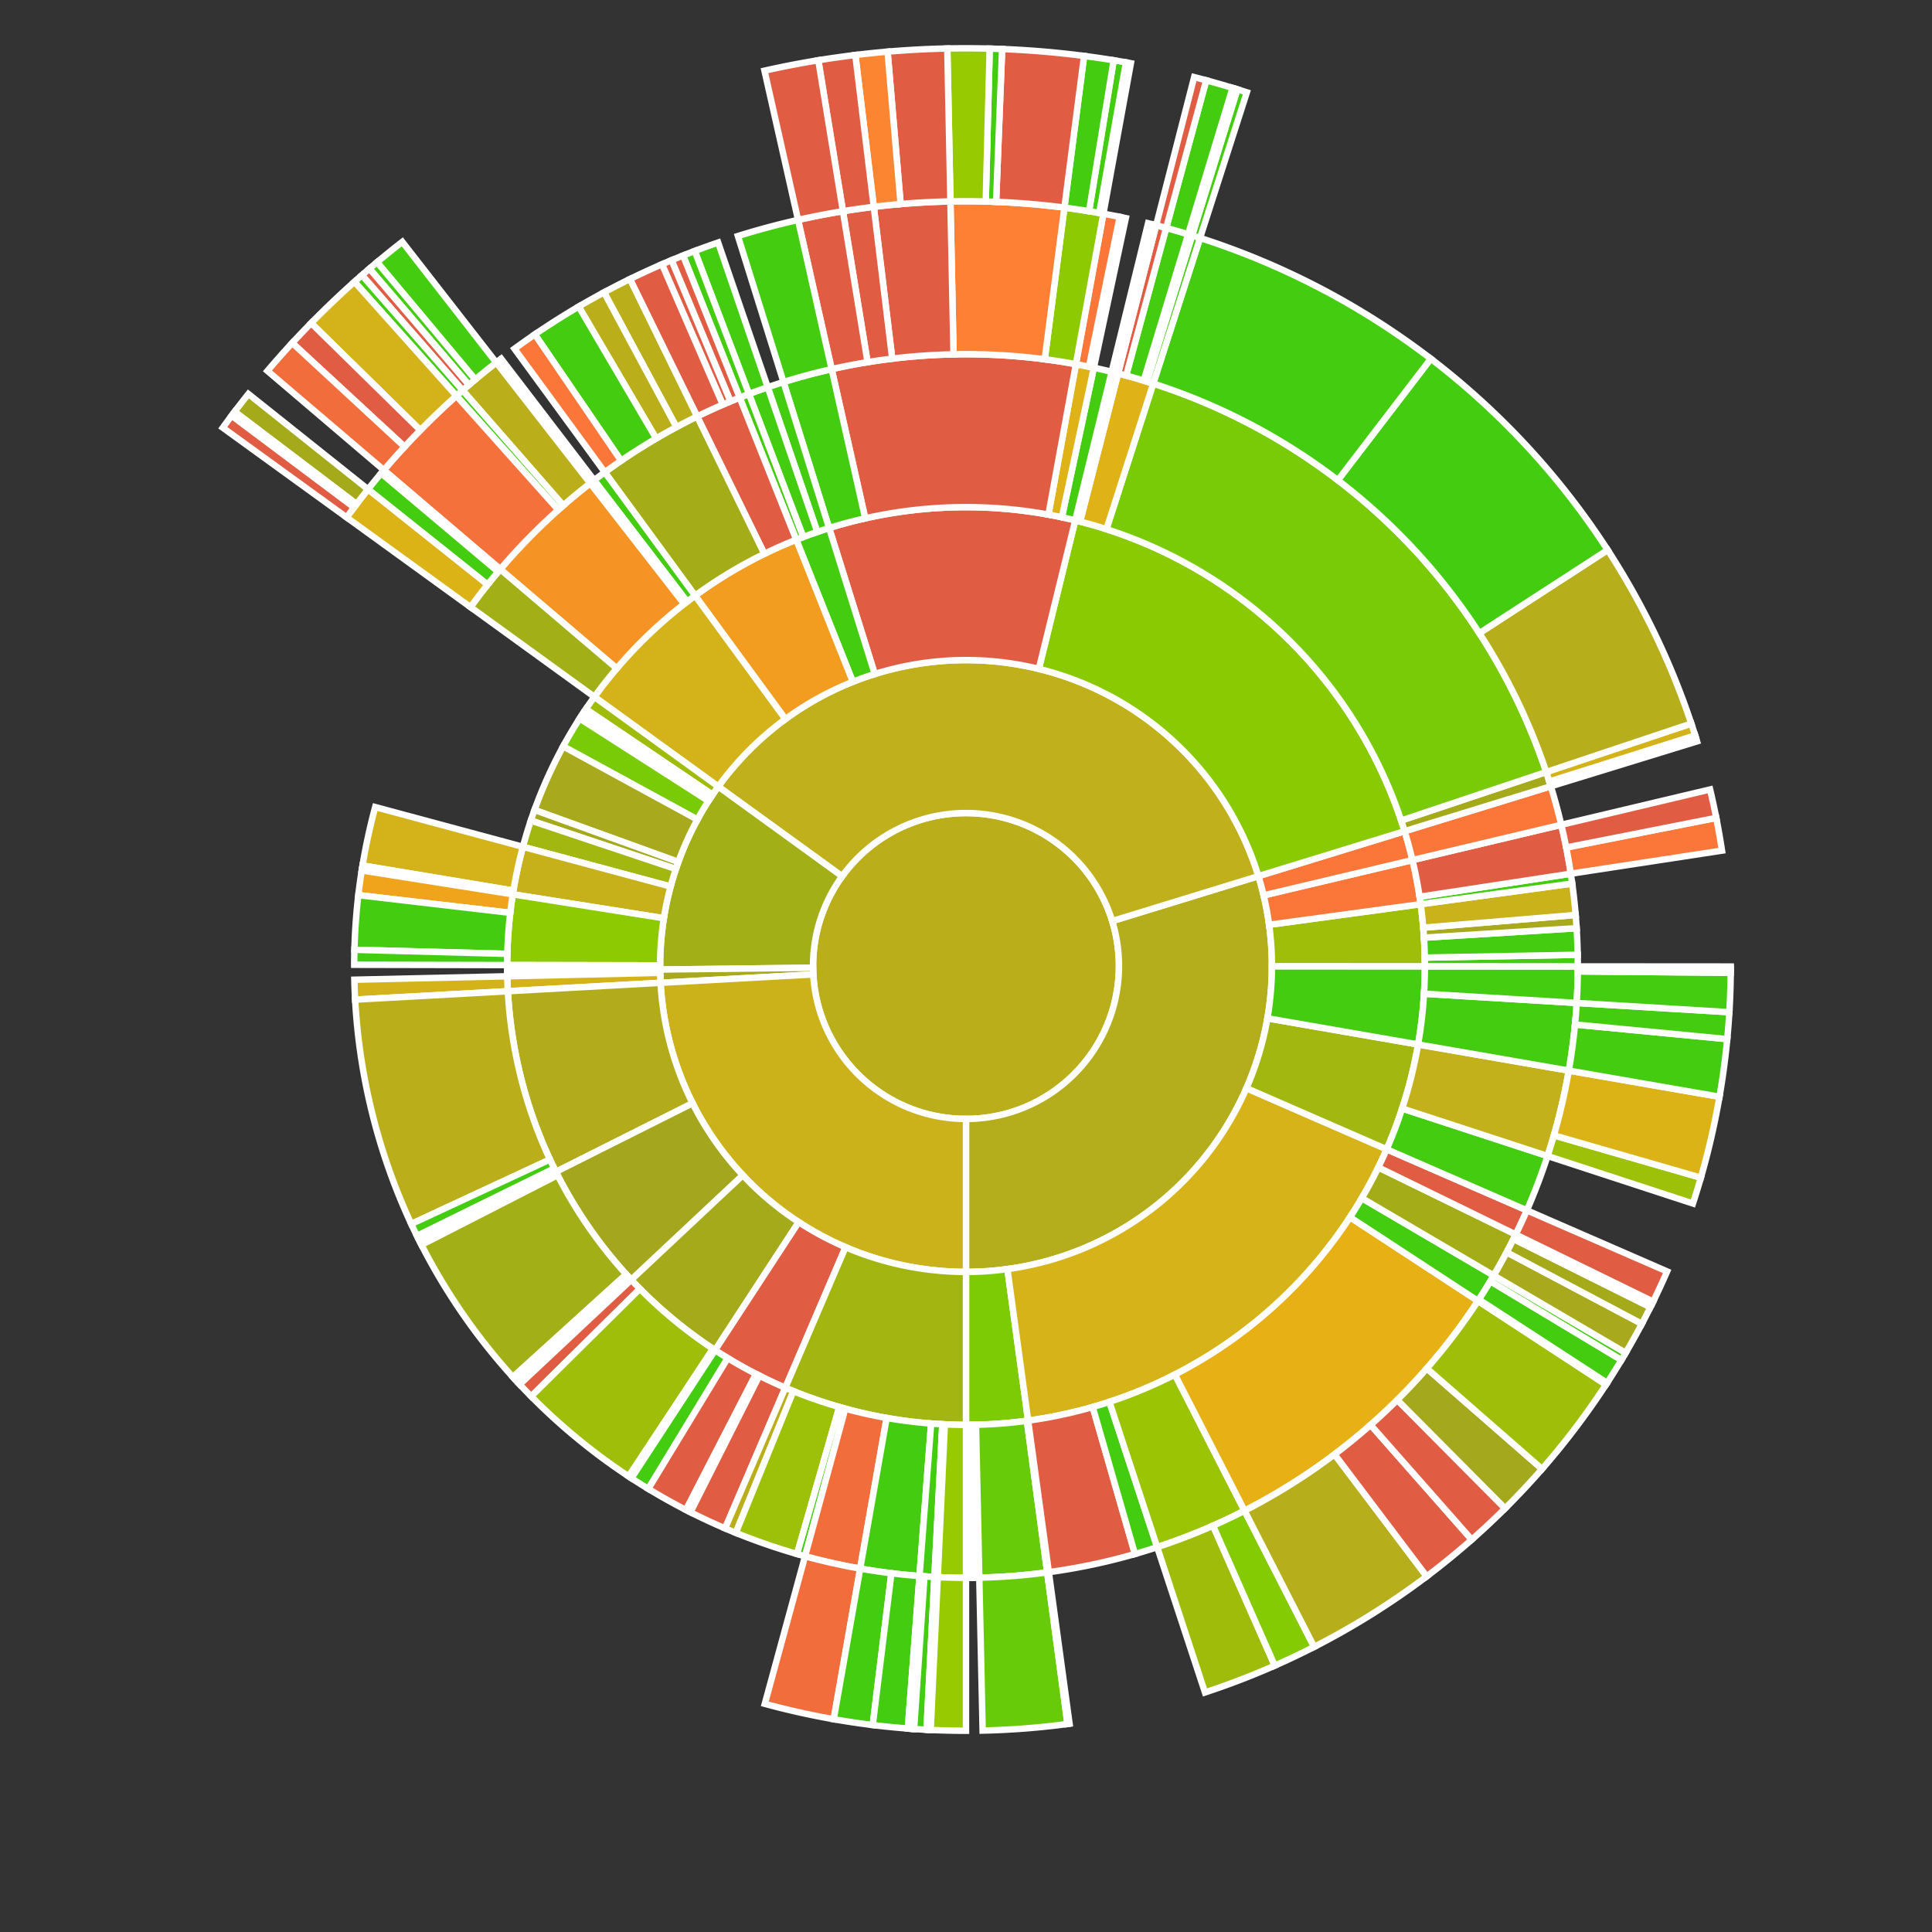 <svg baseProfile="full" width="300" height="300" viewBox="0 0 300 300" version="1.1"
xmlns="http://www.w3.org/2000/svg" xmlns:ev="http://www.w3.org/2001/xml-events"
xmlns:xlink="http://www.w3.org/1999/xlink">

<rect x="0" y="0" width="300" height="300" fill="#333333" stroke="none"/>

<style>rect.s{mask:url(#mask);}</style>
<defs>
  <pattern id="white" width="4" height="4" patternUnits="userSpaceOnUse" patternTransform="rotate(45)">
    <rect width="2" height="2" transform="translate(0,0)" fill="white"></rect>
  </pattern>
  <mask id="mask">
    <rect x="0" y="0" width="100%" height="100%" fill="url(#white)"></rect>
  </mask>
</defs>

<circle cx="150.0" cy="150.0" fill="#baaf1b" r="23.75" stroke="white" stroke-width="1" />
<path d="M 150.0 173.75 L 150.0 197.5 A 47.5 47.5 0 0 0 195.405 136.048 L 172.702 143.024 A 23.75 23.75 0 0 1 150.0 173.75 z" fill="#b4ad1c" stroke="white" stroke-width="1" />
<path d="M 150.0 197.5 L 150.0 221.25 A 71.25 71.25 0 0 0 159.648 220.594 L 156.432 197.063 A 47.5 47.5 0 0 1 150.0 197.5 z" fill="#7dcb05" stroke="white" stroke-width="1" />
<path d="M 150.0 221.25 L 150.0 245.0 A 95.0 95.0 0 0 0 150.774 244.997 L 150.581 221.248 A 71.25 71.25 0 0 1 150.0 221.25 z" fill="#4c1" stroke="white" stroke-width="1" />
<path d="M 150.581 221.248 L 150.774 244.997 A 95.0 95.0 0 0 0 151.548 244.987 L 151.161 221.241 A 71.25 71.25 0 0 1 150.581 221.248 z" fill="#4c1" stroke="white" stroke-width="1" />
<path d="M 151.161 221.241 L 151.548 244.987 A 95.0 95.0 0 0 0 152.064 244.978 L 151.548 221.233 A 71.25 71.25 0 0 1 151.161 221.241 z" fill="#e05d44" stroke="white" stroke-width="1" />
<path d="M 151.548 221.233 L 152.064 244.978 A 95.0 95.0 0 0 0 162.608 244.16 L 159.456 220.62 A 71.25 71.25 0 0 1 151.548 221.233 z" fill="#68cb09" stroke="white" stroke-width="1" />
<path d="M 152.064 244.978 L 152.58 268.722 A 118.75 118.75 0 0 0 165.76 267.7 L 162.608 244.16 A 95.0 95.0 0 0 1 152.064 244.978 z" fill="#68cb09" stroke="white" stroke-width="1" />
<path d="M 159.456 220.62 L 162.608 244.16 A 95.0 95.0 0 0 0 162.864 244.125 L 159.648 220.594 A 71.25 71.25 0 0 1 159.456 220.62 z" fill="#4c1" stroke="white" stroke-width="1" />
<path d="M 162.608 244.16 L 165.76 267.7 A 118.75 118.75 0 0 0 166.079 267.656 L 162.864 244.125 A 95.0 95.0 0 0 1 162.608 244.16 z" fill="#4c1" stroke="white" stroke-width="1" />
<path d="M 156.432 197.063 L 159.648 220.594 A 71.25 71.25 0 0 0 215.32 178.457 L 193.547 168.972 A 47.5 47.5 0 0 1 156.432 197.063 z" fill="#d6b318" stroke="white" stroke-width="1" />
<path d="M 159.648 220.594 L 162.864 244.125 A 95.0 95.0 0 0 0 176.235 241.306 L 169.676 218.479 A 71.25 71.25 0 0 1 159.648 220.594 z" fill="#e05d44" stroke="white" stroke-width="1" />
<path d="M 169.676 218.479 L 176.235 241.306 A 95.0 95.0 0 0 0 179.688 240.242 L 172.266 217.682 A 71.25 71.25 0 0 1 169.676 218.479 z" fill="#4c1" stroke="white" stroke-width="1" />
<path d="M 172.266 217.682 L 179.688 240.242 A 95.0 95.0 0 0 0 193.25 234.584 L 182.437 213.438 A 71.25 71.25 0 0 1 172.266 217.682 z" fill="#9bc405" stroke="white" stroke-width="1" />
<path d="M 179.688 240.242 L 187.11 262.803 A 118.75 118.75 0 0 0 197.946 258.64 L 188.357 236.912 A 95.0 95.0 0 0 1 179.688 240.242 z" fill="#9fbc0b" stroke="white" stroke-width="1" />
<path d="M 188.357 236.912 L 197.946 258.64 A 118.75 118.75 0 0 0 204.062 255.73 L 193.25 234.584 A 95.0 95.0 0 0 1 188.357 236.912 z" fill="#85cb03" stroke="white" stroke-width="1" />
<path d="M 182.437 213.438 L 193.25 234.584 A 95.0 95.0 0 0 0 229.501 202.006 L 209.626 189.004 A 71.25 71.25 0 0 1 182.437 213.438 z" fill="#e7b015" stroke="white" stroke-width="1" />
<path d="M 193.25 234.584 L 204.062 255.73 A 118.75 118.75 0 0 0 221.536 244.785 L 207.229 225.828 A 95.0 95.0 0 0 1 193.25 234.584 z" fill="#b7ae1c" stroke="white" stroke-width="1" />
<path d="M 207.229 225.828 L 221.536 244.785 A 118.75 118.75 0 0 0 228.532 239.075 L 212.826 221.26 A 95.0 95.0 0 0 1 207.229 225.828 z" fill="#e05d44" stroke="white" stroke-width="1" />
<path d="M 212.826 221.26 L 228.532 239.075 A 118.75 118.75 0 0 0 233.712 234.225 L 216.97 217.38 A 95.0 95.0 0 0 1 212.826 221.26 z" fill="#e05d44" stroke="white" stroke-width="1" />
<path d="M 216.97 217.38 L 233.712 234.225 A 118.75 118.75 0 0 0 239.447 228.108 L 221.558 212.486 A 95.0 95.0 0 0 1 216.97 217.38 z" fill="#a4a81c" stroke="white" stroke-width="1" />
<path d="M 221.558 212.486 L 239.447 228.108 A 118.75 118.75 0 0 0 249.376 215.007 L 229.501 202.006 A 95.0 95.0 0 0 1 221.558 212.486 z" fill="#9ebe09" stroke="white" stroke-width="1" />
<path d="M 209.626 189.004 L 229.501 202.006 A 95.0 95.0 0 0 0 231.948 198.058 L 211.461 186.043 A 71.25 71.25 0 0 1 209.626 189.004 z" fill="#4c1" stroke="white" stroke-width="1" />
<path d="M 229.501 202.006 L 249.376 215.007 A 118.75 118.75 0 0 0 249.553 214.737 L 229.642 201.789 A 95.0 95.0 0 0 1 229.501 202.006 z" fill="#4c1" stroke="white" stroke-width="1" />
<path d="M 229.642 201.789 L 249.553 214.737 A 118.75 118.75 0 0 0 251.776 211.182 L 231.421 198.945 A 95.0 95.0 0 0 1 229.642 201.789 z" fill="#4c1" stroke="white" stroke-width="1" />
<path d="M 231.421 198.945 L 251.776 211.182 A 118.75 118.75 0 0 0 252.435 210.072 L 231.948 198.058 A 95.0 95.0 0 0 1 231.421 198.945 z" fill="#4c1" stroke="white" stroke-width="1" />
<path d="M 211.461 186.043 L 231.948 198.058 A 95.0 95.0 0 0 0 235.363 191.692 L 214.022 181.269 A 71.25 71.25 0 0 1 211.461 186.043 z" fill="#a4ad17" stroke="white" stroke-width="1" />
<path d="M 231.948 198.058 L 252.435 210.072 A 118.75 118.75 0 0 0 254.948 205.565 L 233.959 194.452 A 95.0 95.0 0 0 1 231.948 198.058 z" fill="#a9a91d" stroke="white" stroke-width="1" />
<path d="M 233.959 194.452 L 254.948 205.565 A 118.75 118.75 0 0 0 256.275 202.982 L 235.02 192.386 A 95.0 95.0 0 0 1 233.959 194.452 z" fill="#a4aa1a" stroke="white" stroke-width="1" />
<path d="M 235.02 192.386 L 256.275 202.982 A 118.75 118.75 0 0 0 256.562 202.404 L 235.249 191.923 A 95.0 95.0 0 0 1 235.02 192.386 z" fill="#4c1" stroke="white" stroke-width="1" />
<path d="M 235.249 191.923 L 256.562 202.404 A 118.75 118.75 0 0 0 256.703 202.115 L 235.363 191.692 A 95.0 95.0 0 0 1 235.249 191.923 z" fill="#4c1" stroke="white" stroke-width="1" />
<path d="M 214.022 181.269 L 235.363 191.692 A 95.0 95.0 0 0 0 237.094 187.943 L 215.32 178.457 A 71.25 71.25 0 0 1 214.022 181.269 z" fill="#e05d44" stroke="white" stroke-width="1" />
<path d="M 235.363 191.692 L 256.703 202.115 A 118.75 118.75 0 0 0 258.867 197.429 L 237.094 187.943 A 95.0 95.0 0 0 1 235.363 191.692 z" fill="#e05d44" stroke="white" stroke-width="1" />
<path d="M 193.547 168.972 L 215.32 178.457 A 71.25 71.25 0 0 0 220.201 162.182 L 196.801 158.121 A 47.5 47.5 0 0 1 193.547 168.972 z" fill="#a2b710" stroke="white" stroke-width="1" />
<path d="M 215.32 178.457 L 237.094 187.943 A 95.0 95.0 0 0 0 240.302 179.504 L 217.727 172.128 A 71.25 71.25 0 0 1 215.32 178.457 z" fill="#4c1" stroke="white" stroke-width="1" />
<path d="M 217.727 172.128 L 240.302 179.504 A 95.0 95.0 0 0 0 243.601 166.242 L 220.201 162.182 A 71.25 71.25 0 0 1 217.727 172.128 z" fill="#c3b11b" stroke="white" stroke-width="1" />
<path d="M 240.302 179.504 L 262.878 186.88 A 118.75 118.75 0 0 0 264.11 182.871 L 241.288 176.297 A 95.0 95.0 0 0 1 240.302 179.504 z" fill="#9dc008" stroke="white" stroke-width="1" />
<path d="M 241.288 176.297 L 264.11 182.871 A 118.75 118.75 0 0 0 267.002 170.303 L 243.601 166.242 A 95.0 95.0 0 0 1 241.288 176.297 z" fill="#dcb317" stroke="white" stroke-width="1" />
<path d="M 196.801 158.121 L 220.201 162.182 A 71.25 71.25 0 0 0 221.25 150.048 L 197.5 150.032 A 47.5 47.5 0 0 1 196.801 158.121 z" fill="#4c1" stroke="white" stroke-width="1" />
<path d="M 220.201 162.182 L 243.601 166.242 A 95.0 95.0 0 0 0 244.827 155.738 L 221.12 154.304 A 71.25 71.25 0 0 1 220.201 162.182 z" fill="#4c1" stroke="white" stroke-width="1" />
<path d="M 243.601 166.242 L 267.002 170.303 A 118.75 118.75 0 0 0 268.206 161.354 L 244.565 159.083 A 95.0 95.0 0 0 1 243.601 166.242 z" fill="#4c1" stroke="white" stroke-width="1" />
<path d="M 244.565 159.083 L 268.206 161.354 A 118.75 118.75 0 0 0 268.533 157.173 L 244.827 155.738 A 95.0 95.0 0 0 1 244.565 159.083 z" fill="#4c1" stroke="white" stroke-width="1" />
<path d="M 221.12 154.304 L 244.827 155.738 A 95.0 95.0 0 0 0 245 150.065 L 221.25 150.048 A 71.25 71.25 0 0 1 221.12 154.304 z" fill="#4c1" stroke="white" stroke-width="1" />
<path d="M 244.827 155.738 L 268.533 157.173 A 118.75 118.75 0 0 0 268.745 151.048 L 244.996 150.839 A 95.0 95.0 0 0 1 244.827 155.738 z" fill="#4c1" stroke="white" stroke-width="1" />
<path d="M 244.996 150.839 L 268.745 151.048 A 118.75 118.75 0 0 0 268.749 150.403 L 244.999 150.323 A 95.0 95.0 0 0 1 244.996 150.839 z" fill="#4c1" stroke="white" stroke-width="1" />
<path d="M 244.999 150.323 L 268.749 150.403 A 118.75 118.75 0 0 0 268.75 150.081 L 245 150.065 A 95.0 95.0 0 0 1 244.999 150.323 z" fill="#4c1" stroke="white" stroke-width="1" />
<path d="M 197.5 150.032 L 221.25 150.048 A 71.25 71.25 0 0 0 220.6 140.4 L 197.067 143.6 A 47.5 47.5 0 0 1 197.5 150.032 z" fill="#9ebe09" stroke="white" stroke-width="1" />
<path d="M 221.25 150.048 L 245 150.065 A 95.0 95.0 0 0 0 244.984 148.258 L 221.238 148.694 A 71.25 71.25 0 0 1 221.25 150.048 z" fill="#4c1" stroke="white" stroke-width="1" />
<path d="M 221.238 148.694 L 244.984 148.258 A 95.0 95.0 0 0 0 244.819 144.133 L 221.114 145.6 A 71.25 71.25 0 0 1 221.238 148.694 z" fill="#4c1" stroke="white" stroke-width="1" />
<path d="M 221.114 145.6 L 244.819 144.133 A 95.0 95.0 0 0 0 244.669 142.074 L 221.002 144.055 A 71.25 71.25 0 0 1 221.114 145.6 z" fill="#a9a91d" stroke="white" stroke-width="1" />
<path d="M 221.002 144.055 L 244.669 142.074 A 95.0 95.0 0 0 0 244.134 137.2 L 220.6 140.4 A 71.25 71.25 0 0 1 221.002 144.055 z" fill="#c9b21a" stroke="white" stroke-width="1" />
<path d="M 197.067 143.6 L 220.6 140.4 A 71.25 71.25 0 0 0 219.326 133.553 L 196.217 139.035 A 47.5 47.5 0 0 1 197.067 143.6 z" fill="#fa7739" stroke="white" stroke-width="1" />
<path d="M 220.6 140.4 L 244.134 137.2 A 95.0 95.0 0 0 0 243.913 135.668 L 220.435 139.251 A 71.25 71.25 0 0 1 220.6 140.4 z" fill="#4c1" stroke="white" stroke-width="1" />
<path d="M 220.435 139.251 L 243.913 135.668 A 95.0 95.0 0 0 0 242.434 128.071 L 219.326 133.553 A 71.25 71.25 0 0 1 220.435 139.251 z" fill="#e05d44" stroke="white" stroke-width="1" />
<path d="M 243.913 135.668 L 267.391 132.085 A 118.75 118.75 0 0 0 266.502 127.001 L 243.201 131.601 A 95.0 95.0 0 0 1 243.913 135.668 z" fill="#fa7739" stroke="white" stroke-width="1" />
<path d="M 243.201 131.601 L 266.502 127.001 A 118.75 118.75 0 0 0 265.543 122.588 L 242.434 128.071 A 95.0 95.0 0 0 1 243.201 131.601 z" fill="#e05d44" stroke="white" stroke-width="1" />
<path d="M 196.217 139.035 L 219.326 133.553 A 71.25 71.25 0 0 0 218.107 129.071 L 195.405 136.048 A 47.5 47.5 0 0 1 196.217 139.035 z" fill="#fa7739" stroke="white" stroke-width="1" />
<path d="M 219.326 133.553 L 242.434 128.071 A 95.0 95.0 0 0 0 240.809 122.095 L 218.107 129.071 A 71.25 71.25 0 0 1 219.326 133.553 z" fill="#fa7739" stroke="white" stroke-width="1" />
<path d="M 172.702 143.024 L 195.405 136.048 A 47.5 47.5 0 0 0 111.53 122.138 L 130.765 136.069 A 23.75 23.75 0 0 1 172.702 143.024 z" fill="#c0b01b" stroke="white" stroke-width="1" />
<path d="M 195.405 136.048 L 218.107 129.071 A 71.25 71.25 0 0 0 166.964 80.799 L 161.31 103.866 A 47.5 47.5 0 0 1 195.405 136.048 z" fill="#8aca02" stroke="white" stroke-width="1" />
<path d="M 218.107 129.071 L 240.809 122.095 A 95.0 95.0 0 0 0 240.1 119.884 L 217.575 127.413 A 71.25 71.25 0 0 1 218.107 129.071 z" fill="#a4aa1a" stroke="white" stroke-width="1" />
<path d="M 240.809 122.095 L 263.512 115.119 A 118.75 118.75 0 0 0 263.32 114.503 L 240.656 121.602 A 95.0 95.0 0 0 1 240.809 122.095 z" fill="#4c1" stroke="white" stroke-width="1" />
<path d="M 240.656 121.602 L 263.32 114.503 A 118.75 118.75 0 0 0 263.224 114.195 L 240.579 121.356 A 95.0 95.0 0 0 1 240.656 121.602 z" fill="#4c1" stroke="white" stroke-width="1" />
<path d="M 240.579 121.356 L 263.224 114.195 A 118.75 118.75 0 0 0 262.625 112.354 L 240.1 119.884 A 95.0 95.0 0 0 1 240.579 121.356 z" fill="#d3b319" stroke="white" stroke-width="1" />
<path d="M 217.575 127.413 L 240.1 119.884 A 95.0 95.0 0 0 0 179.074 59.558 L 171.806 82.169 A 71.25 71.25 0 0 1 217.575 127.413 z" fill="#78cb06" stroke="white" stroke-width="1" />
<path d="M 240.1 119.884 L 262.625 112.354 A 118.75 118.75 0 0 0 249.64 85.399 L 229.712 98.319 A 95.0 95.0 0 0 1 240.1 119.884 z" fill="#b7ae1c" stroke="white" stroke-width="1" />
<path d="M 229.712 98.319 L 249.64 85.399 A 118.75 118.75 0 0 0 222.178 55.703 L 207.743 74.563 A 95.0 95.0 0 0 1 229.712 98.319 z" fill="#4c1" stroke="white" stroke-width="1" />
<path d="M 207.743 74.563 L 222.178 55.703 A 118.75 118.75 0 0 0 186.343 36.948 L 179.074 59.558 A 95.0 95.0 0 0 1 207.743 74.563 z" fill="#4c1" stroke="white" stroke-width="1" />
<path d="M 171.806 82.169 L 179.074 59.558 A 95.0 95.0 0 0 0 173.621 57.983 L 167.715 80.987 A 71.25 71.25 0 0 1 171.806 82.169 z" fill="#dfb317" stroke="white" stroke-width="1" />
<path d="M 179.074 59.558 L 186.343 36.948 A 118.75 118.75 0 0 0 185.112 36.56 L 178.09 59.248 A 95.0 95.0 0 0 1 179.074 59.558 z" fill="#4c1" stroke="white" stroke-width="1" />
<path d="M 186.343 36.948 L 193.611 14.338 A 142.5 142.5 0 0 0 192.135 13.872 L 185.112 36.56 A 118.75 118.75 0 0 1 186.343 36.948 z" fill="#4c1" stroke="white" stroke-width="1" />
<path d="M 178.09 59.248 L 185.112 36.56 A 118.75 118.75 0 0 0 184.495 36.371 L 177.596 59.097 A 95.0 95.0 0 0 1 178.09 59.248 z" fill="#4c1" stroke="white" stroke-width="1" />
<path d="M 185.112 36.56 L 192.135 13.872 A 142.5 142.5 0 0 0 191.395 13.645 L 184.495 36.371 A 118.75 118.75 0 0 1 185.112 36.56 z" fill="#4c1" stroke="white" stroke-width="1" />
<path d="M 177.596 59.097 L 184.495 36.371 A 118.75 118.75 0 0 0 181.085 35.391 L 174.868 58.313 A 95.0 95.0 0 0 1 177.596 59.097 z" fill="#4c1" stroke="white" stroke-width="1" />
<path d="M 184.495 36.371 L 191.395 13.645 A 142.5 142.5 0 0 0 187.302 12.469 L 181.085 35.391 A 118.75 118.75 0 0 1 184.495 36.371 z" fill="#4c1" stroke="white" stroke-width="1" />
<path d="M 174.868 58.313 L 181.085 35.391 A 118.75 118.75 0 0 0 179.526 34.979 L 173.621 57.983 A 95.0 95.0 0 0 1 174.868 58.313 z" fill="#e05d44" stroke="white" stroke-width="1" />
<path d="M 181.085 35.391 L 187.302 12.469 A 142.5 142.5 0 0 0 185.431 11.975 L 179.526 34.979 A 118.75 118.75 0 0 1 181.085 35.391 z" fill="#e05d44" stroke="white" stroke-width="1" />
<path d="M 167.715 80.987 L 173.621 57.983 A 95.0 95.0 0 0 0 172.619 57.732 L 166.964 80.799 A 71.25 71.25 0 0 1 167.715 80.987 z" fill="#fa7739" stroke="white" stroke-width="1" />
<path d="M 173.621 57.983 L 179.526 34.979 A 118.75 118.75 0 0 0 179.213 34.899 L 173.37 57.919 A 95.0 95.0 0 0 1 173.621 57.983 z" fill="#4c1" stroke="white" stroke-width="1" />
<path d="M 173.37 57.919 L 179.213 34.899 A 118.75 118.75 0 0 0 178.274 34.665 L 172.619 57.732 A 95.0 95.0 0 0 1 173.37 57.919 z" fill="#e05d44" stroke="white" stroke-width="1" />
<path d="M 161.31 103.866 L 166.964 80.799 A 71.25 71.25 0 0 0 128.748 81.993 L 135.832 104.662 A 47.5 47.5 0 0 1 161.31 103.866 z" fill="#e05d44" stroke="white" stroke-width="1" />
<path d="M 166.964 80.799 L 172.619 57.732 A 95.0 95.0 0 0 0 169.853 57.097 L 164.889 80.323 A 71.25 71.25 0 0 1 166.964 80.799 z" fill="#4c1" stroke="white" stroke-width="1" />
<path d="M 164.889 80.323 L 169.853 57.097 A 95.0 95.0 0 0 0 167.068 56.546 L 162.801 79.909 A 71.25 71.25 0 0 1 164.889 80.323 z" fill="#dfb317" stroke="white" stroke-width="1" />
<path d="M 169.853 57.097 L 174.816 33.872 A 118.75 118.75 0 0 0 173.869 33.673 L 169.095 56.939 A 95.0 95.0 0 0 1 169.853 57.097 z" fill="#4c1" stroke="white" stroke-width="1" />
<path d="M 169.095 56.939 L 173.869 33.673 A 118.75 118.75 0 0 0 171.335 33.182 L 167.068 56.546 A 95.0 95.0 0 0 1 169.095 56.939 z" fill="#fa7739" stroke="white" stroke-width="1" />
<path d="M 162.801 79.909 L 167.068 56.546 A 95.0 95.0 0 0 0 129.139 57.319 L 134.354 80.489 A 71.25 71.25 0 0 1 162.801 79.909 z" fill="#e05d44" stroke="white" stroke-width="1" />
<path d="M 167.068 56.546 L 171.335 33.182 A 118.75 118.75 0 0 0 165.28 32.237 L 162.224 55.79 A 95.0 95.0 0 0 1 167.068 56.546 z" fill="#8eca02" stroke="white" stroke-width="1" />
<path d="M 171.335 33.182 L 175.602 9.819 A 142.5 142.5 0 0 0 174.84 9.682 L 170.7 33.068 A 118.75 118.75 0 0 1 171.335 33.182 z" fill="#e05d44" stroke="white" stroke-width="1" />
<path d="M 170.7 33.068 L 174.84 9.682 A 142.5 142.5 0 0 0 172.932 9.357 L 169.11 32.798 A 118.75 118.75 0 0 1 170.7 33.068 z" fill="#4c1" stroke="white" stroke-width="1" />
<path d="M 169.11 32.798 L 172.932 9.357 A 142.5 142.5 0 0 0 168.336 8.685 L 165.28 32.237 A 118.75 118.75 0 0 1 169.11 32.798 z" fill="#4c1" stroke="white" stroke-width="1" />
<path d="M 162.224 55.79 L 165.28 32.237 A 118.75 118.75 0 0 0 147.581 31.275 L 148.065 55.02 A 95.0 95.0 0 0 1 162.224 55.79 z" fill="#fd8035" stroke="white" stroke-width="1" />
<path d="M 165.28 32.237 L 168.336 8.685 A 142.5 142.5 0 0 0 155.611 7.611 L 154.676 31.342 A 118.75 118.75 0 0 1 165.28 32.237 z" fill="#e05d44" stroke="white" stroke-width="1" />
<path d="M 154.676 31.342 L 155.611 7.611 A 142.5 142.5 0 0 0 153.677 7.547 L 153.064 31.29 A 118.75 118.75 0 0 1 154.676 31.342 z" fill="#4c1" stroke="white" stroke-width="1" />
<path d="M 153.064 31.29 L 153.677 7.547 A 142.5 142.5 0 0 0 147.097 7.53 L 147.581 31.275 A 118.75 118.75 0 0 1 153.064 31.29 z" fill="#97ca00" stroke="white" stroke-width="1" />
<path d="M 148.065 55.02 L 147.581 31.275 A 118.75 118.75 0 0 0 135.68 32.117 L 138.544 55.693 A 95.0 95.0 0 0 1 148.065 55.02 z" fill="#e05d44" stroke="white" stroke-width="1" />
<path d="M 147.581 31.275 L 147.097 7.53 A 142.5 142.5 0 0 0 137.821 8.021 L 139.851 31.684 A 118.75 118.75 0 0 1 147.581 31.275 z" fill="#e05d44" stroke="white" stroke-width="1" />
<path d="M 139.851 31.684 L 137.821 8.021 A 142.5 142.5 0 0 0 132.816 8.54 L 135.68 32.117 A 118.75 118.75 0 0 1 139.851 31.684 z" fill="#fb8530" stroke="white" stroke-width="1" />
<path d="M 138.544 55.693 L 135.68 32.117 A 118.75 118.75 0 0 0 130.89 32.798 L 134.712 56.238 A 95.0 95.0 0 0 1 138.544 55.693 z" fill="#e05d44" stroke="white" stroke-width="1" />
<path d="M 135.68 32.117 L 132.816 8.54 A 142.5 142.5 0 0 0 127.068 9.357 L 130.89 32.798 A 118.75 118.75 0 0 1 135.68 32.117 z" fill="#e05d44" stroke="white" stroke-width="1" />
<path d="M 134.712 56.238 L 130.89 32.798 A 118.75 118.75 0 0 0 123.924 34.148 L 129.139 57.319 A 95.0 95.0 0 0 1 134.712 56.238 z" fill="#e05d44" stroke="white" stroke-width="1" />
<path d="M 130.89 32.798 L 127.068 9.357 A 142.5 142.5 0 0 0 118.709 10.978 L 123.924 34.148 A 118.75 118.75 0 0 1 130.89 32.798 z" fill="#e05d44" stroke="white" stroke-width="1" />
<path d="M 134.354 80.489 L 129.139 57.319 A 95.0 95.0 0 0 0 121.664 59.324 L 128.748 81.993 A 71.25 71.25 0 0 1 134.354 80.489 z" fill="#4c1" stroke="white" stroke-width="1" />
<path d="M 129.139 57.319 L 123.924 34.148 A 118.75 118.75 0 0 0 114.58 36.656 L 121.664 59.324 A 95.0 95.0 0 0 1 129.139 57.319 z" fill="#4c1" stroke="white" stroke-width="1" />
<path d="M 135.832 104.662 L 128.748 81.993 A 71.25 71.25 0 0 0 123.642 83.805 L 132.428 105.87 A 47.5 47.5 0 0 1 135.832 104.662 z" fill="#4c1" stroke="white" stroke-width="1" />
<path d="M 128.748 81.993 L 121.664 59.324 A 95.0 95.0 0 0 0 119.211 60.128 L 126.909 82.596 A 71.25 71.25 0 0 1 128.748 81.993 z" fill="#4c1" stroke="white" stroke-width="1" />
<path d="M 126.909 82.596 L 119.211 60.128 A 95.0 95.0 0 0 0 116.299 61.179 L 124.724 83.384 A 71.25 71.25 0 0 1 126.909 82.596 z" fill="#4c1" stroke="white" stroke-width="1" />
<path d="M 119.211 60.128 L 111.514 37.659 A 118.75 118.75 0 0 0 107.873 38.973 L 116.299 61.179 A 95.0 95.0 0 0 1 119.211 60.128 z" fill="#4c1" stroke="white" stroke-width="1" />
<path d="M 124.724 83.384 L 116.299 61.179 A 95.0 95.0 0 0 0 114.855 61.74 L 123.642 83.805 A 71.25 71.25 0 0 1 124.724 83.384 z" fill="#4c1" stroke="white" stroke-width="1" />
<path d="M 116.299 61.179 L 107.873 38.973 A 118.75 118.75 0 0 0 106.069 39.675 L 114.855 61.74 A 95.0 95.0 0 0 1 116.299 61.179 z" fill="#4c1" stroke="white" stroke-width="1" />
<path d="M 132.428 105.87 L 123.642 83.805 A 71.25 71.25 0 0 0 107.933 92.494 L 121.955 111.663 A 47.5 47.5 0 0 1 132.428 105.87 z" fill="#f29d1f" stroke="white" stroke-width="1" />
<path d="M 123.642 83.805 L 114.855 61.74 A 95.0 95.0 0 0 0 108.25 64.666 L 118.688 85.999 A 71.25 71.25 0 0 1 123.642 83.805 z" fill="#e05d44" stroke="white" stroke-width="1" />
<path d="M 114.855 61.74 L 106.069 39.675 A 118.75 118.75 0 0 0 104.277 40.405 L 113.422 62.324 A 95.0 95.0 0 0 1 114.855 61.74 z" fill="#e05d44" stroke="white" stroke-width="1" />
<path d="M 113.422 62.324 L 104.277 40.405 A 118.75 118.75 0 0 0 102.793 41.037 L 112.234 62.829 A 95.0 95.0 0 0 1 113.422 62.324 z" fill="#e05d44" stroke="white" stroke-width="1" />
<path d="M 112.234 62.829 L 102.793 41.037 A 118.75 118.75 0 0 0 97.813 43.332 L 108.25 64.666 A 95.0 95.0 0 0 1 112.234 62.829 z" fill="#e05d44" stroke="white" stroke-width="1" />
<path d="M 118.688 85.999 L 108.25 64.666 A 95.0 95.0 0 0 0 93.91 73.326 L 107.933 92.494 A 71.25 71.25 0 0 1 118.688 85.999 z" fill="#a4ad17" stroke="white" stroke-width="1" />
<path d="M 108.25 64.666 L 97.813 43.332 A 118.75 118.75 0 0 0 93.795 45.393 L 105.036 66.315 A 95.0 95.0 0 0 1 108.25 64.666 z" fill="#baaf1b" stroke="white" stroke-width="1" />
<path d="M 105.036 66.315 L 93.795 45.393 A 118.75 118.75 0 0 0 89.858 47.606 L 101.887 68.085 A 95.0 95.0 0 0 1 105.036 66.315 z" fill="#baaf1b" stroke="white" stroke-width="1" />
<path d="M 101.887 68.085 L 89.858 47.606 A 118.75 118.75 0 0 0 83.049 51.923 L 96.439 71.538 A 95.0 95.0 0 0 1 101.887 68.085 z" fill="#4c1" stroke="white" stroke-width="1" />
<path d="M 96.439 71.538 L 83.049 51.923 A 118.75 118.75 0 0 0 79.888 54.157 L 93.91 73.326 A 95.0 95.0 0 0 1 96.439 71.538 z" fill="#fa7739" stroke="white" stroke-width="1" />
<path d="M 121.955 111.663 L 107.933 92.494 A 71.25 71.25 0 0 0 92.295 108.206 L 111.53 122.138 A 47.5 47.5 0 0 1 121.955 111.663 z" fill="#d3b319" stroke="white" stroke-width="1" />
<path d="M 107.933 92.494 L 93.91 73.326 A 95.0 95.0 0 0 0 92.257 74.563 L 106.693 93.422 A 71.25 71.25 0 0 1 107.933 92.494 z" fill="#4c1" stroke="white" stroke-width="1" />
<path d="M 106.693 93.422 L 92.257 74.563 A 95.0 95.0 0 0 0 91.644 75.036 L 106.233 93.777 A 71.25 71.25 0 0 1 106.693 93.422 z" fill="#4c1" stroke="white" stroke-width="1" />
<path d="M 92.257 74.563 L 77.822 55.703 A 118.75 118.75 0 0 0 77.566 55.9 L 92.053 74.72 A 95.0 95.0 0 0 1 92.257 74.563 z" fill="#4c1" stroke="white" stroke-width="1" />
<path d="M 92.053 74.72 L 77.566 55.9 A 118.75 118.75 0 0 0 77.056 56.295 L 91.644 75.036 A 95.0 95.0 0 0 1 92.053 74.72 z" fill="#4c1" stroke="white" stroke-width="1" />
<path d="M 106.233 93.777 L 91.644 75.036 A 95.0 95.0 0 0 0 77.684 88.393 L 95.763 103.795 A 71.25 71.25 0 0 1 106.233 93.777 z" fill="#f59425" stroke="white" stroke-width="1" />
<path d="M 91.644 75.036 L 77.056 56.295 A 118.75 118.75 0 0 0 71.832 60.606 L 87.465 78.485 A 95.0 95.0 0 0 1 91.644 75.036 z" fill="#baaf1b" stroke="white" stroke-width="1" />
<path d="M 77.056 56.295 L 62.467 37.554 A 142.5 142.5 0 0 0 58.551 40.714 L 73.793 58.929 A 118.75 118.75 0 0 1 77.056 56.295 z" fill="#4c1" stroke="white" stroke-width="1" />
<path d="M 73.793 58.929 L 58.551 40.714 A 142.5 142.5 0 0 0 57.369 41.714 L 72.808 59.762 A 118.75 118.75 0 0 1 73.793 58.929 z" fill="#4c1" stroke="white" stroke-width="1" />
<path d="M 72.808 59.762 L 57.369 41.714 A 142.5 142.5 0 0 0 56.198 42.727 L 71.832 60.606 A 118.75 118.75 0 0 1 72.808 59.762 z" fill="#e05d44" stroke="white" stroke-width="1" />
<path d="M 87.465 78.485 L 71.832 60.606 A 118.75 118.75 0 0 0 70.865 61.461 L 86.692 79.169 A 95.0 95.0 0 0 1 87.465 78.485 z" fill="#4c1" stroke="white" stroke-width="1" />
<path d="M 71.832 60.606 L 56.198 42.727 A 142.5 142.5 0 0 0 55.038 43.753 L 70.865 61.461 A 118.75 118.75 0 0 1 71.832 60.606 z" fill="#4c1" stroke="white" stroke-width="1" />
<path d="M 86.692 79.169 L 70.865 61.461 A 118.75 118.75 0 0 0 59.605 72.992 L 77.684 88.393 A 95.0 95.0 0 0 1 86.692 79.169 z" fill="#f5713b" stroke="white" stroke-width="1" />
<path d="M 70.865 61.461 L 55.038 43.753 A 142.5 142.5 0 0 0 48.318 50.165 L 65.265 66.804 A 118.75 118.75 0 0 1 70.865 61.461 z" fill="#d3b319" stroke="white" stroke-width="1" />
<path d="M 65.265 66.804 L 48.318 50.165 A 142.5 142.5 0 0 0 45.38 53.248 L 62.817 69.373 A 118.75 118.75 0 0 1 65.265 66.804 z" fill="#e05d44" stroke="white" stroke-width="1" />
<path d="M 62.817 69.373 L 45.38 53.248 A 142.5 142.5 0 0 0 41.526 57.59 L 59.605 72.992 A 118.75 118.75 0 0 1 62.817 69.373 z" fill="#f26d3c" stroke="white" stroke-width="1" />
<path d="M 95.763 103.795 L 77.684 88.393 A 95.0 95.0 0 0 0 73.06 94.275 L 92.295 108.206 A 71.25 71.25 0 0 1 95.763 103.795 z" fill="#a3af16" stroke="white" stroke-width="1" />
<path d="M 77.684 88.393 L 59.605 72.992 A 118.75 118.75 0 0 0 59.188 73.484 L 77.35 88.787 A 95.0 95.0 0 0 1 77.684 88.393 z" fill="#4c1" stroke="white" stroke-width="1" />
<path d="M 77.35 88.787 L 59.188 73.484 A 118.75 118.75 0 0 0 57.143 75.979 L 75.715 90.783 A 95.0 95.0 0 0 1 77.35 88.787 z" fill="#4c1" stroke="white" stroke-width="1" />
<path d="M 75.715 90.783 L 57.143 75.979 A 118.75 118.75 0 0 0 53.825 80.344 L 73.06 94.275 A 95.0 95.0 0 0 1 75.715 90.783 z" fill="#dcb317" stroke="white" stroke-width="1" />
<path d="M 57.143 75.979 L 38.572 61.174 A 142.5 142.5 0 0 0 36.434 63.925 L 55.361 78.271 A 118.75 118.75 0 0 1 57.143 75.979 z" fill="#a4aa1a" stroke="white" stroke-width="1" />
<path d="M 55.361 78.271 L 36.434 63.925 A 142.5 142.5 0 0 0 35.968 64.543 L 54.973 78.786 A 118.75 118.75 0 0 1 55.361 78.271 z" fill="#4c1" stroke="white" stroke-width="1" />
<path d="M 54.973 78.786 L 35.968 64.543 A 142.5 142.5 0 0 0 34.59 66.413 L 53.825 80.344 A 118.75 118.75 0 0 1 54.973 78.786 z" fill="#e05d44" stroke="white" stroke-width="1" />
<path d="M 130.765 136.069 L 111.53 122.138 A 47.5 47.5 0 0 0 102.503 150.548 L 126.252 150.274 A 23.75 23.75 0 0 1 130.765 136.069 z" fill="#a3af16" stroke="white" stroke-width="1" />
<path d="M 111.53 122.138 L 92.295 108.206 A 71.25 71.25 0 0 0 90.964 110.109 L 110.642 123.406 A 47.5 47.5 0 0 1 111.53 122.138 z" fill="#9fbc0b" stroke="white" stroke-width="1" />
<path d="M 110.642 123.406 L 90.964 110.109 A 71.25 71.25 0 0 0 90.534 110.753 L 110.356 123.835 A 47.5 47.5 0 0 1 110.642 123.406 z" fill="#e05d44" stroke="white" stroke-width="1" />
<path d="M 110.356 123.835 L 90.534 110.753 A 71.25 71.25 0 0 0 90.006 111.564 L 110.004 124.376 A 47.5 47.5 0 0 1 110.356 123.835 z" fill="#efa41b" stroke="white" stroke-width="1" />
<path d="M 110.004 124.376 L 90.006 111.564 A 71.25 71.25 0 0 0 87.443 115.894 L 108.295 127.263 A 47.5 47.5 0 0 1 110.004 124.376 z" fill="#78cb06" stroke="white" stroke-width="1" />
<path d="M 108.295 127.263 L 87.443 115.894 A 71.25 71.25 0 0 0 82.997 125.768 L 105.332 133.845 A 47.5 47.5 0 0 1 108.295 127.263 z" fill="#a9a91d" stroke="white" stroke-width="1" />
<path d="M 105.332 133.845 L 82.997 125.768 A 71.25 71.25 0 0 0 82.425 127.413 L 104.95 134.942 A 47.5 47.5 0 0 1 105.332 133.845 z" fill="#a4aa1a" stroke="white" stroke-width="1" />
<path d="M 104.95 134.942 L 82.425 127.413 A 71.25 71.25 0 0 0 81.197 131.489 L 104.131 137.659 A 47.5 47.5 0 0 1 104.95 134.942 z" fill="#a2b710" stroke="white" stroke-width="1" />
<path d="M 104.131 137.659 L 81.197 131.489 A 71.25 71.25 0 0 0 79.625 138.868 L 103.083 142.579 A 47.5 47.5 0 0 1 104.131 137.659 z" fill="#c6b11a" stroke="white" stroke-width="1" />
<path d="M 81.197 131.489 L 58.262 125.319 A 95.0 95.0 0 0 0 56.291 134.394 L 79.718 138.295 A 71.25 71.25 0 0 1 81.197 131.489 z" fill="#d3b319" stroke="white" stroke-width="1" />
<path d="M 79.718 138.295 L 56.291 134.394 A 95.0 95.0 0 0 0 56.167 135.158 L 79.625 138.868 A 71.25 71.25 0 0 1 79.718 138.295 z" fill="#4c1" stroke="white" stroke-width="1" />
<path d="M 103.083 142.579 L 79.625 138.868 A 71.25 71.25 0 0 0 78.75 149.855 L 102.5 149.903 A 47.5 47.5 0 0 1 103.083 142.579 z" fill="#8eca02" stroke="white" stroke-width="1" />
<path d="M 79.625 138.868 L 56.167 135.158 A 95.0 95.0 0 0 0 55.64 138.993 L 79.23 141.744 A 71.25 71.25 0 0 1 79.625 138.868 z" fill="#efa41b" stroke="white" stroke-width="1" />
<path d="M 79.23 141.744 L 55.64 138.993 A 95.0 95.0 0 0 0 55.033 147.484 L 78.775 148.113 A 71.25 71.25 0 0 1 79.23 141.744 z" fill="#4c1" stroke="white" stroke-width="1" />
<path d="M 78.775 148.113 L 55.033 147.484 A 95.0 95.0 0 0 0 55 149.806 L 78.75 149.855 A 71.25 71.25 0 0 1 78.775 148.113 z" fill="#4c1" stroke="white" stroke-width="1" />
<path d="M 102.5 149.903 L 78.75 149.855 A 71.25 71.25 0 0 0 78.755 150.823 L 102.503 150.548 A 47.5 47.5 0 0 1 102.5 149.903 z" fill="#4c1" stroke="white" stroke-width="1" />
<path d="M 126.252 150.274 L 102.503 150.548 A 47.5 47.5 0 0 0 102.572 152.612 L 126.286 151.306 A 23.75 23.75 0 0 1 126.252 150.274 z" fill="#a9a91d" stroke="white" stroke-width="1" />
<path d="M 102.503 150.548 L 78.755 150.823 A 71.25 71.25 0 0 0 78.768 151.597 L 102.512 151.064 A 47.5 47.5 0 0 1 102.503 150.548 z" fill="#4c1" stroke="white" stroke-width="1" />
<path d="M 102.512 151.064 L 78.768 151.597 A 71.25 71.25 0 0 0 78.858 153.917 L 102.572 152.612 A 47.5 47.5 0 0 1 102.512 151.064 z" fill="#d3b319" stroke="white" stroke-width="1" />
<path d="M 78.768 151.597 L 55.024 152.129 A 95.0 95.0 0 0 0 55.144 155.223 L 78.858 153.917 A 71.25 71.25 0 0 1 78.768 151.597 z" fill="#d3b319" stroke="white" stroke-width="1" />
<path d="M 126.286 151.306 L 102.572 152.612 A 47.5 47.5 0 0 0 150.0 197.5 L 150.0 173.75 A 23.75 23.75 0 0 1 126.286 151.306 z" fill="#ccb21a" stroke="white" stroke-width="1" />
<path d="M 102.572 152.612 L 78.858 153.917 A 71.25 71.25 0 0 0 86.321 181.963 L 107.548 171.308 A 47.5 47.5 0 0 1 102.572 152.612 z" fill="#b2ac1c" stroke="white" stroke-width="1" />
<path d="M 78.858 153.917 L 55.144 155.223 A 95.0 95.0 0 0 0 63.86 190.061 L 85.395 180.046 A 71.25 71.25 0 0 1 78.858 153.917 z" fill="#baaf1b" stroke="white" stroke-width="1" />
<path d="M 85.395 180.046 L 63.86 190.061 A 95.0 95.0 0 0 0 64.751 191.923 L 86.063 181.443 A 71.25 71.25 0 0 1 85.395 180.046 z" fill="#4c1" stroke="white" stroke-width="1" />
<path d="M 86.063 181.443 L 64.751 191.923 A 95.0 95.0 0 0 0 65.095 192.617 L 86.321 181.963 A 71.25 71.25 0 0 1 86.063 181.443 z" fill="#4c1" stroke="white" stroke-width="1" />
<path d="M 107.548 171.308 L 86.321 181.963 A 71.25 71.25 0 0 0 98.02 198.73 L 115.347 182.487 A 47.5 47.5 0 0 1 107.548 171.308 z" fill="#a4a61d" stroke="white" stroke-width="1" />
<path d="M 86.321 181.963 L 65.095 192.617 A 95.0 95.0 0 0 0 65.445 193.307 L 86.584 182.48 A 71.25 71.25 0 0 1 86.321 181.963 z" fill="#4c1" stroke="white" stroke-width="1" />
<path d="M 86.584 182.48 L 65.445 193.307 A 95.0 95.0 0 0 0 79.644 213.835 L 97.233 197.877 A 71.25 71.25 0 0 1 86.584 182.48 z" fill="#a3af16" stroke="white" stroke-width="1" />
<path d="M 97.233 197.877 L 79.644 213.835 A 95.0 95.0 0 0 0 80.166 214.407 L 97.625 198.305 A 71.25 71.25 0 0 1 97.233 197.877 z" fill="#e05d44" stroke="white" stroke-width="1" />
<path d="M 97.625 198.305 L 80.166 214.407 A 95.0 95.0 0 0 0 80.693 214.974 L 98.02 198.73 A 71.25 71.25 0 0 1 97.625 198.305 z" fill="#4c1" stroke="white" stroke-width="1" />
<path d="M 115.347 182.487 L 98.02 198.73 A 71.25 71.25 0 0 0 111.036 209.652 L 124.024 189.768 A 47.5 47.5 0 0 1 115.347 182.487 z" fill="#a4aa1a" stroke="white" stroke-width="1" />
<path d="M 98.02 198.73 L 80.693 214.974 A 95.0 95.0 0 0 0 82.484 216.832 L 99.363 200.124 A 71.25 71.25 0 0 1 98.02 198.73 z" fill="#e05d44" stroke="white" stroke-width="1" />
<path d="M 99.363 200.124 L 82.484 216.832 A 95.0 95.0 0 0 0 97.617 229.253 L 110.713 209.44 A 71.25 71.25 0 0 1 99.363 200.124 z" fill="#9ebe09" stroke="white" stroke-width="1" />
<path d="M 110.713 209.44 L 97.617 229.253 A 95.0 95.0 0 0 0 98.048 229.536 L 111.036 209.652 A 71.25 71.25 0 0 1 110.713 209.44 z" fill="#4c1" stroke="white" stroke-width="1" />
<path d="M 124.024 189.768 L 111.036 209.652 A 71.25 71.25 0 0 0 121.942 215.493 L 131.295 193.662 A 47.5 47.5 0 0 1 124.024 189.768 z" fill="#e05d44" stroke="white" stroke-width="1" />
<path d="M 111.036 209.652 L 98.048 229.536 A 95.0 95.0 0 0 0 100.668 231.187 L 113.001 210.89 A 71.25 71.25 0 0 1 111.036 209.652 z" fill="#4c1" stroke="white" stroke-width="1" />
<path d="M 113.001 210.89 L 100.668 231.187 A 95.0 95.0 0 0 0 106.521 234.466 L 117.39 213.35 A 71.25 71.25 0 0 1 113.001 210.89 z" fill="#e05d44" stroke="white" stroke-width="1" />
<path d="M 117.39 213.35 L 106.521 234.466 A 95.0 95.0 0 0 0 107.21 234.818 L 117.908 213.613 A 71.25 71.25 0 0 1 117.39 213.35 z" fill="#4c1" stroke="white" stroke-width="1" />
<path d="M 117.908 213.613 L 107.21 234.818 A 95.0 95.0 0 0 0 112.59 237.324 L 121.942 215.493 A 71.25 71.25 0 0 1 117.908 213.613 z" fill="#e05d44" stroke="white" stroke-width="1" />
<path d="M 131.295 193.662 L 121.942 215.493 A 71.25 71.25 0 0 0 150 221.25 L 150.0 197.5 A 47.5 47.5 0 0 1 131.295 193.662 z" fill="#a2b511" stroke="white" stroke-width="1" />
<path d="M 121.942 215.493 L 112.59 237.324 A 95.0 95.0 0 0 0 114.257 238.019 L 123.193 216.015 A 71.25 71.25 0 0 1 121.942 215.493 z" fill="#baaf1b" stroke="white" stroke-width="1" />
<path d="M 123.193 216.015 L 114.257 238.019 A 95.0 95.0 0 0 0 123.765 241.306 L 130.324 218.479 A 71.25 71.25 0 0 1 123.193 216.015 z" fill="#9dc008" stroke="white" stroke-width="1" />
<path d="M 130.324 218.479 L 123.765 241.306 A 95.0 95.0 0 0 0 125.007 241.654 L 131.256 218.74 A 71.25 71.25 0 0 1 130.324 218.479 z" fill="#4c1" stroke="white" stroke-width="1" />
<path d="M 131.256 218.74 L 125.007 241.654 A 95.0 95.0 0 0 0 133.567 243.568 L 137.675 220.176 A 71.25 71.25 0 0 1 131.256 218.74 z" fill="#f26d3c" stroke="white" stroke-width="1" />
<path d="M 125.007 241.654 L 118.759 264.567 A 118.75 118.75 0 0 0 129.459 266.96 L 133.567 243.568 A 95.0 95.0 0 0 1 125.007 241.654 z" fill="#f26d3c" stroke="white" stroke-width="1" />
<path d="M 137.675 220.176 L 133.567 243.568 A 95.0 95.0 0 0 0 142.781 244.725 L 144.586 221.044 A 71.25 71.25 0 0 1 137.675 220.176 z" fill="#4c1" stroke="white" stroke-width="1" />
<path d="M 133.567 243.568 L 129.459 266.96 A 118.75 118.75 0 0 0 135.52 267.864 L 138.416 244.291 A 95.0 95.0 0 0 1 133.567 243.568 z" fill="#4c1" stroke="white" stroke-width="1" />
<path d="M 138.416 244.291 L 135.52 267.864 A 118.75 118.75 0 0 0 140.976 268.407 L 142.781 244.725 A 95.0 95.0 0 0 1 138.416 244.291 z" fill="#4c1" stroke="white" stroke-width="1" />
<path d="M 144.586 221.044 L 142.781 244.725 A 95.0 95.0 0 0 0 145.099 244.873 L 146.324 221.155 A 71.25 71.25 0 0 1 144.586 221.044 z" fill="#4c1" stroke="white" stroke-width="1" />
<path d="M 142.781 244.725 L 140.976 268.407 A 118.75 118.75 0 0 0 141.298 268.431 L 143.039 244.745 A 95.0 95.0 0 0 1 142.781 244.725 z" fill="#4c1" stroke="white" stroke-width="1" />
<path d="M 143.039 244.745 L 141.298 268.431 A 118.75 118.75 0 0 0 141.62 268.454 L 143.296 244.763 A 95.0 95.0 0 0 1 143.039 244.745 z" fill="#4c1" stroke="white" stroke-width="1" />
<path d="M 143.296 244.763 L 141.62 268.454 A 118.75 118.75 0 0 0 141.942 268.476 L 143.553 244.781 A 95.0 95.0 0 0 1 143.296 244.763 z" fill="#4c1" stroke="white" stroke-width="1" />
<path d="M 143.553 244.781 L 141.942 268.476 A 118.75 118.75 0 0 0 143.874 268.592 L 145.099 244.873 A 95.0 95.0 0 0 1 143.553 244.781 z" fill="#4c1" stroke="white" stroke-width="1" />
<path d="M 146.324 221.155 L 145.099 244.873 A 95.0 95.0 0 0 0 145.614 244.899 L 146.711 221.174 A 71.25 71.25 0 0 1 146.324 221.155 z" fill="#4c1" stroke="white" stroke-width="1" />
<path d="M 145.099 244.873 L 143.874 268.592 A 118.75 118.75 0 0 0 144.196 268.608 L 145.357 244.886 A 95.0 95.0 0 0 1 145.099 244.873 z" fill="#4c1" stroke="white" stroke-width="1" />
<path d="M 145.357 244.886 L 144.196 268.608 A 118.75 118.75 0 0 0 144.518 268.623 L 145.614 244.899 A 95.0 95.0 0 0 1 145.357 244.886 z" fill="#4c1" stroke="white" stroke-width="1" />
<path d="M 146.711 221.174 L 145.614 244.899 A 95.0 95.0 0 0 0 150 245.0 L 150 221.25 A 71.25 71.25 0 0 1 146.711 221.174 z" fill="#97ca00" stroke="white" stroke-width="1" />
<path d="M 145.614 244.899 L 144.518 268.623 A 118.75 118.75 0 0 0 150 268.75 L 150 245.0 A 95.0 95.0 0 0 1 145.614 244.899 z" fill="#97ca00" stroke="white" stroke-width="1" />
</svg>